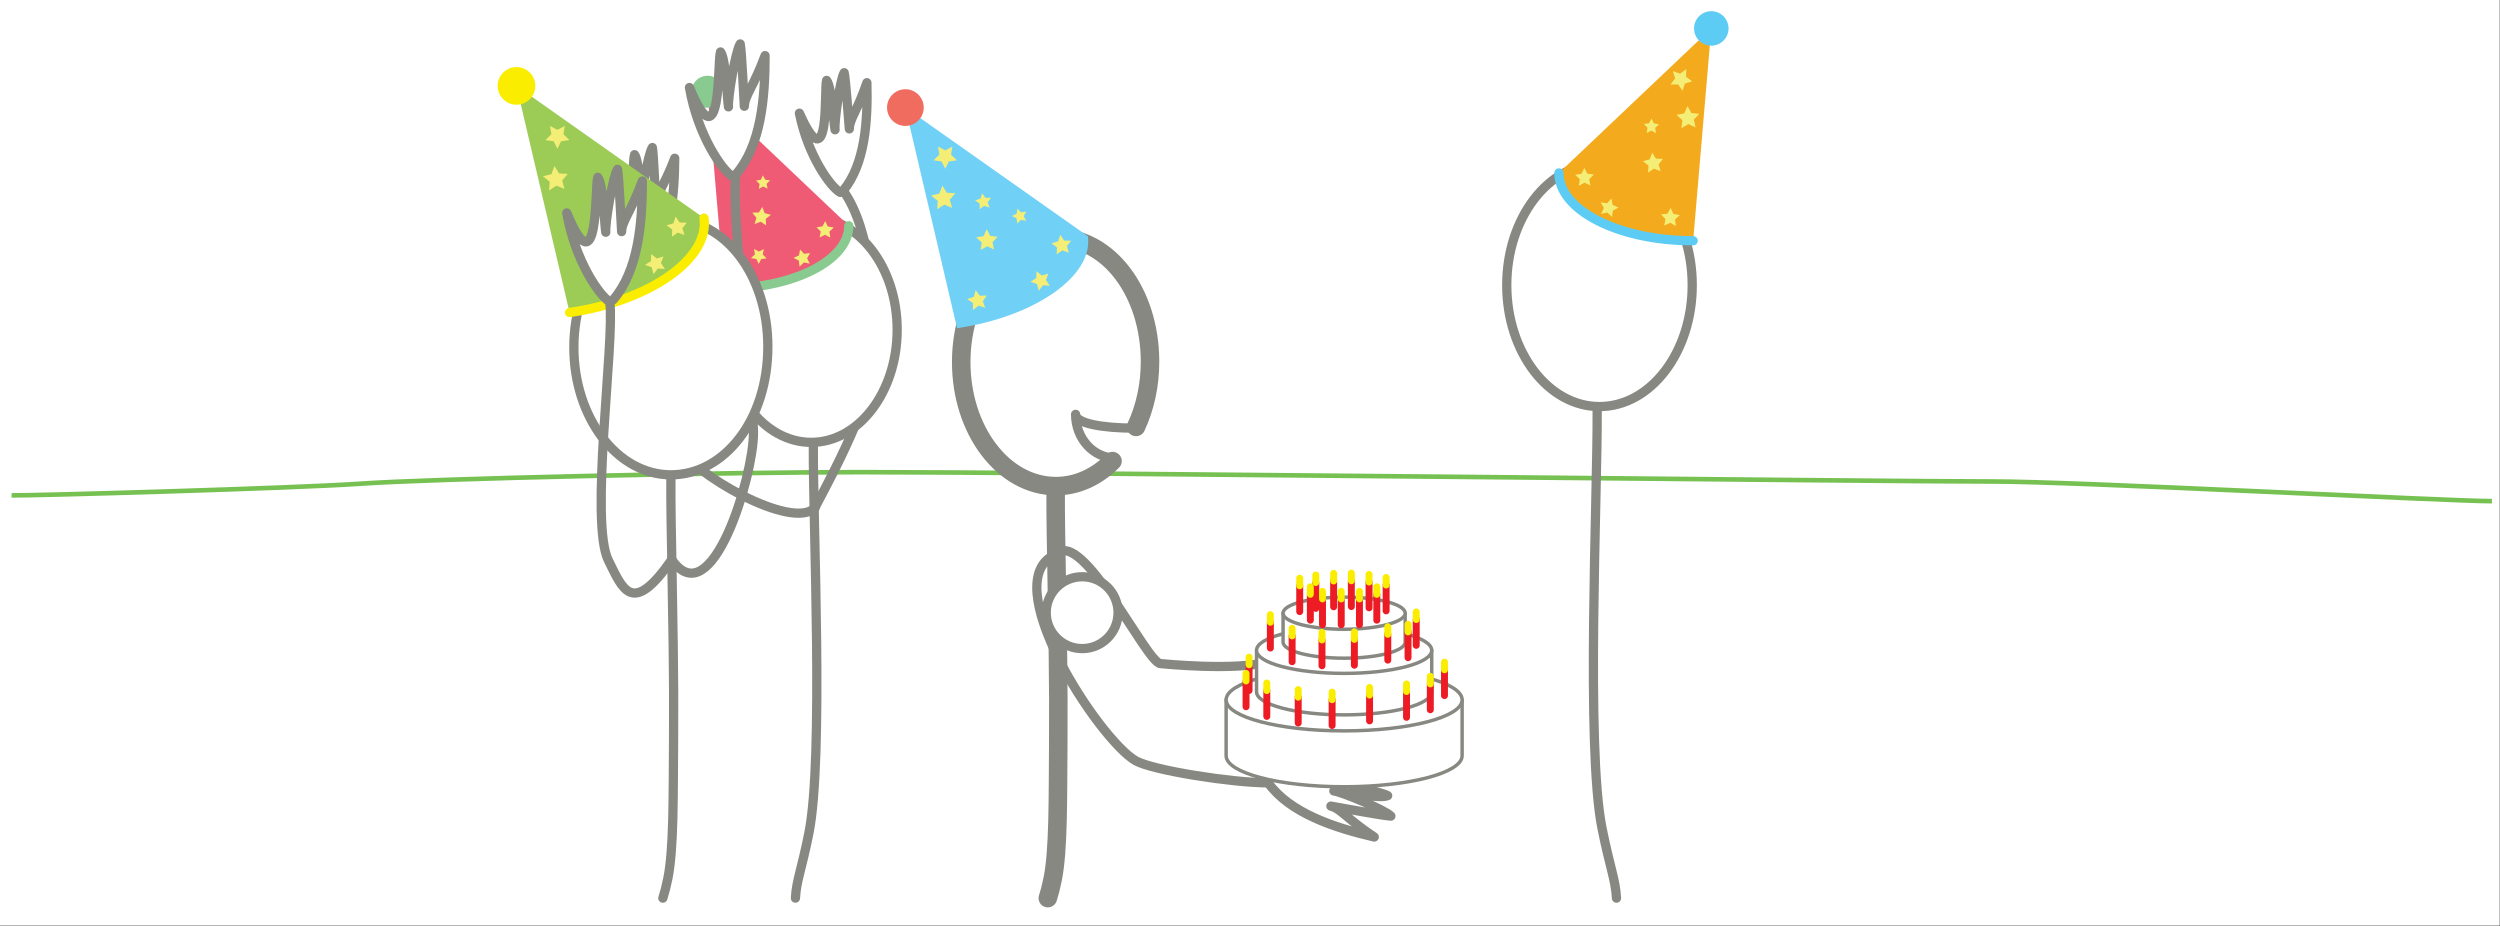 <?xml version="1.0" encoding="iso-8859-1"?>
<!-- Generator: Adobe Illustrator 15.0.2, SVG Export Plug-In . SVG Version: 6.00 Build 0)  -->
<!DOCTYPE svg PUBLIC "-//W3C//DTD SVG 1.1//EN" "http://www.w3.org/Graphics/SVG/1.1/DTD/svg11.dtd">
<svg version="1.1" xmlns="http://www.w3.org/2000/svg" xmlns:xlink="http://www.w3.org/1999/xlink" x="0px" y="0px" width="378px"
	 height="140px" viewBox="0 0 378 140" style="enable-background:new 0 0 378 140;" xml:space="preserve">

<rect x="0" y="0" width="378" height="140" fill="#333333" stroke="none"/>

<g id="Layer_2">
	<rect x="-0.047" y="-0.046" style="fill:#FFFFFF;" width="378" height="140"/>
</g>
<g id="horizon">
	<path style="fill:none;stroke:#76C151;stroke-width:0.7;" d="M1.75,74.9c2.691,0.072,43.224-1.096,52.498-1.75
		c11.438-0.808,55.507-1.761,75.953-1.761c28.511,0,157.626,1.447,170.799,1.412c12.597-0.035,68.758,2.974,75.776,2.974"/>
</g>
<g id="Layer_5">
	<path style="fill:#FFFFFF;stroke:#868881;stroke-width:1.4;stroke-linecap:round;stroke-linejoin:round;" d="M227.822,43.115
		c0,10.141,6.287,18.358,14.016,18.358c7.735,0,14.027-8.217,14.027-18.358c0-10.137-6.292-18.355-14.027-18.355
		C234.109,24.76,227.822,32.979,227.822,43.115z"/>
	<path style="fill:none;stroke:#868881;stroke-width:1.4;stroke-linecap:round;stroke-linejoin:round;" d="M241.492,62.205
		c0.065,12.814-1.724,50.704,0.729,63.004c1.203,6.013,2.04,7.737,2.192,10.588"/>
	<path style="fill:#F3AB1D;" d="M258.747,4.299l-2.742,32.103c-11.218,0-20.295-4.586-20.295-10.252L258.747,4.299z"/>
	<path style="fill:none;stroke:#5DCCF5;stroke-width:1.4;stroke-linecap:round;stroke-linejoin:round;" d="M256.005,36.402
		c-11.218,0-20.295-4.586-20.295-10.252"/>
	<path style="fill:none;stroke:#F04E2C;stroke-width:0.7;" d="M253.798,38.608"/>
	<path style="fill:none;stroke:#F04E2C;stroke-width:0.7;" d="M233.503,28.356"/>
	<polygon style="fill:#F5EE76;" points="250.383,20.13 249.678,19.744 248.961,20.105 249.11,19.316 248.545,18.745 249.342,18.644 
		249.71,17.93 250.053,18.656 250.846,18.785 250.261,19.336 	"/>
	<polygon style="fill:#F5EE76;" points="251.075,25.878 250.076,25.49 249.191,26.093 249.251,25.023 248.403,24.367 
		249.439,24.094 249.802,23.085 250.382,23.986 251.452,24.019 250.775,24.849 	"/>
	<polygon style="fill:#F5EE76;" points="256.371,19.268 255.277,18.758 254.237,19.371 254.384,18.173 253.479,17.373 
		254.664,17.142 255.146,16.035 255.731,17.09 256.933,17.206 256.11,18.089 	"/>
	<polygon style="fill:#F5EE76;" points="252.584,12.774 253.289,11.855 252.932,10.753 254.024,11.139 254.961,10.458 
		254.932,11.617 255.868,12.298 254.758,12.627 254.399,13.729 253.743,12.774 	"/>
	<polygon style="fill:#F5EE76;" points="240.471,28.06 239.589,27.614 238.723,28.086 238.875,27.11 238.158,26.433 239.133,26.275 
		239.556,25.383 240.006,26.262 240.985,26.389 240.289,27.089 	"/>
	<polygon style="fill:#F5EE76;" points="243.741,32.817 243.039,32.137 242.079,32.33 242.51,31.451 242.029,30.599 242.998,30.736 
		243.661,30.016 243.829,30.979 244.719,31.388 243.854,31.846 	"/>
	<polygon style="fill:#F5EE76;" points="253.389,34.173 252.523,33.68 251.627,34.113 251.828,33.138 251.14,32.419 252.129,32.31 
		252.601,31.433 253.01,32.34 253.99,32.517 253.254,33.187 	"/>
	<circle style="fill:#5DCCF5;" cx="258.747" cy="4.299" r="2.608"/>
	<path style="fill:none;stroke:#868881;stroke-width:1.4;stroke-linecap:round;stroke-linejoin:round;" d="M123.229,76.78
		c0.147-0.586,9.067-15.959,9.067-23.302c0-7.343-0.501-18.602-4.802-24.66"/>
	<path style="fill:#FFFFFF;stroke:#868881;stroke-width:1.4;stroke-linecap:round;stroke-linejoin:round;" d="M127.495,28.818
		c3.332-4.031,3.726-10.547,3.578-16.312c-1.454,4.271-2.667,5.55-2.654,6.979c-0.084-0.974-0.563-7.612-0.779-8.489
		c-0.605,0.933-1.535,7.438-1.381,8.625c-0.224-1.208-0.518-6.535-1.275-7.464c-0.408,1.25,0.612,15.571-4.113,4.96
		c1.284,6.482,4.765,11.222,6.173,11.975"/>
	<path style="fill:#FFFFFF;stroke:#868881;stroke-width:1.4;stroke-linecap:round;stroke-linejoin:round;" d="M135.652,49.862
		c0,9.403-5.83,17.022-12.996,17.022c-7.171,0-13.005-7.619-13.005-17.022c0-9.398,5.834-17.019,13.005-17.019
		C129.822,32.843,135.652,40.463,135.652,49.862z"/>
	<path style="fill:none;stroke:#868881;stroke-width:1.4;stroke-linecap:round;stroke-linejoin:round;" d="M122.977,67.561
		c-0.061,11.88,1.598,47.013-0.675,58.417c-1.116,5.574-1.892,7.174-2.033,9.816"/>
	<path style="fill:#EF5A74;" d="M106.979,13.872l2.543,29.766c10.401,0,18.816-4.251,18.816-9.506L106.979,13.872z"/>
	<path style="fill:none;stroke:#88CA8F;stroke-width:1.4;stroke-linecap:round;stroke-linejoin:round;" d="M109.521,43.637
		c10.401,0,18.816-4.251,18.816-9.506"/>
	<path style="fill:none;stroke:#F04E2C;stroke-width:0.7;" d="M111.567,45.683"/>
	<path style="fill:none;stroke:#F04E2C;stroke-width:0.7;" d="M130.384,36.177"/>
	<polygon style="fill:#F5EE76;" points="114.734,28.551 115.387,28.192 116.052,28.527 115.913,27.795 116.438,27.266 
		115.699,27.172 115.357,26.51 115.039,27.184 114.304,27.303 114.847,27.814 	"/>
	<polygon style="fill:#F5EE76;" points="114.092,33.879 115.018,33.52 115.838,34.079 115.783,33.087 116.568,32.479 
		115.607,32.226 115.272,31.291 114.734,32.126 113.742,32.156 114.37,32.926 	"/>
	<polygon style="fill:#F5EE76;" points="113.539,39.027 114.358,39.16 114.714,39.91 115.093,39.171 115.917,39.064 115.331,38.476 
		115.484,37.66 114.743,38.035 114.015,37.637 114.143,38.457 	"/>
	<polygon style="fill:#F5EE76;" points="123.924,35.903 124.741,35.489 125.545,35.927 125.403,35.022 126.068,34.394 
		125.165,34.249 124.772,33.421 124.354,34.236 123.447,34.354 124.093,35.002 	"/>
	<polygon style="fill:#F5EE76;" points="109.955,36.868 110.064,36.921 110.081,37.042 110.167,36.955 110.288,36.976 
		110.23,36.868 110.288,36.759 110.167,36.78 110.081,36.692 110.064,36.813 	"/>
	<polygon style="fill:#F5EE76;" points="120.891,40.314 121.543,39.683 122.433,39.862 122.033,39.047 122.479,38.257 
		121.581,38.384 120.966,37.716 120.81,38.61 119.985,38.988 120.786,39.413 	"/>
	<circle style="fill:#88CA8F;" cx="106.978" cy="13.872" r="2.419"/>
	<g>
		<path style="fill:none;stroke:#868881;stroke-width:1.4;stroke-linecap:round;stroke-linejoin:round;" d="M123.229,76.78
			c-3.515,3.516-18.635-5.226-20.954-9.562c-3.619-6.766-4.977-18.476-4.352-27.099"/>
		<path style="fill:#FFFFFF;stroke:#868881;stroke-width:1.4;stroke-linecap:round;stroke-linejoin:round;" d="M97.923,40.119
			c3.458-3.924,4.06-10.423,4.096-16.19c-1.589,4.223-2.843,5.461-2.875,6.89c-0.052-0.976-0.32-7.626-0.506-8.509
			c-0.637,0.913-1.772,7.384-1.657,8.576c-0.186-1.215-0.308-6.548-1.037-7.5c-0.446,1.236,0.116,15.583-4.269,4.826
			c1.078,6.52,4.405,11.368,5.788,12.166"/>
	</g>
</g>
<g id="Layer_4">
	<g>
		<path style="fill:none;stroke:#868881;stroke-width:1.4;stroke-linecap:round;stroke-linejoin:round;" d="M159.747,83.767
			c-9.559,3.78,6.49,28.177,11.987,31.268c2.566,1.442,14.592,3.327,20.011,3.333"/>
		<path style="fill:#FFFFFF;stroke:#868881;stroke-width:1.4;stroke-linecap:round;stroke-linejoin:round;" d="M191.744,118.367
			c3.298,4.577,9.987,6.773,16.042,8.19c-4.059-2.683-5.059-4.298-6.555-4.674c1.038,0.178,8.095,1.492,9.067,1.509
			c-0.806-0.89-7.339-3.635-8.621-3.802c1.324,0.099,6.961,1.247,8.137,0.71c-1.192-0.767-16.411-3.618-4.049-5.646
			c-7.115-0.434-13.011,1.901-14.181,3.165"/>
	</g>
	<path style="fill:#FFFFFF;stroke:#868881;stroke-width:2.8;stroke-linecap:round;stroke-linejoin:round;" d="M168.211,69.718
		c-2.387,2.381-5.36,3.794-8.591,3.783c-7.92-0.027-14.319-8.458-14.283-18.838c0.037-10.372,6.494-18.759,14.413-18.731
		c7.927,0.027,14.092,8.297,14.134,18.669c0.015,3.64-0.76,7.054-2.114,9.952"/>
	<path style="fill:none;stroke:#868881;stroke-width:2.8;stroke-linecap:round;stroke-linejoin:round;" d="M159.617,74.188
		c-0.029,3.304,0.066,8.39,0.174,14.266l0.169,10.545c0.055,4.344,0.084,8.787,0.051,13.029c-0.067,8.696,0.039,16.488-0.841,20.86
		c-0.225,1.129-0.474,2.084-0.739,2.909"/>
	<path style="fill:#71D0F6;" d="M136.894,16.265l7.814,33.354c11.802-1.723,20.647-7.941,19.777-13.902L136.894,16.265z"/>
	<polygon style="fill:#F5EE76;" points="148.124,31.637 148.806,31.123 149.617,31.392 149.338,30.585 149.845,29.897 
		148.992,29.913 148.495,29.218 148.245,30.035 147.43,30.293 148.131,30.783 	"/>
	<polygon style="fill:#F5EE76;" points="148.278,37.79 149.27,37.229 150.293,37.728 150.067,36.611 150.857,35.791 149.724,35.663 
		149.189,34.657 148.717,35.694 147.596,35.893 148.437,36.662 	"/>
	<polygon style="fill:#F5EE76;" points="141.691,31.648 142.765,30.945 143.953,31.431 143.614,30.192 144.443,29.211 
		143.161,29.15 142.485,28.06 142.03,29.26 140.784,29.566 141.785,30.369 	"/>
	<polygon style="fill:#F5EE76;" points="144.679,24.236 143.796,23.377 144.003,22.163 142.913,22.737 141.823,22.165 
		142.031,23.379 141.15,24.239 142.369,24.415 142.916,25.519 143.46,24.415 	"/>
	<polygon style="fill:#F5EE76;" points="155.145,33.386 154.785,32.681 155.163,31.984 154.38,32.109 153.834,31.535 
		153.711,32.317 152.997,32.659 153.703,33.018 153.807,33.803 154.366,33.243 	"/>
	<polygon style="fill:#F5EE76;" points="159.771,38.458 160.628,37.853 161.613,38.217 161.303,37.214 161.954,36.39 
		160.903,36.375 160.321,35.501 159.982,36.495 158.972,36.779 159.812,37.409 	"/>
	<polygon style="fill:#F5EE76;" points="157.059,43.965 157.693,43.141 158.733,43.197 158.146,42.338 158.52,41.368 
		157.522,41.661 156.714,41.005 156.685,42.045 155.811,42.611 156.791,42.96 	"/>
	<polygon style="fill:#F5EE76;" points="147.118,46.872 147.952,46.222 148.962,46.539 148.601,45.544 149.214,44.682 
		148.157,44.719 147.526,43.868 147.235,44.886 146.231,45.223 147.109,45.814 	"/>
	<circle style="fill:#EF6C5F;" cx="136.894" cy="16.266" r="2.773"/>
	<g>
		<path style="fill:none;stroke:#868881;stroke-width:1.4;stroke-linecap:round;stroke-linejoin:round;" d="M159.747,83.767
			c3.954-3.953,13.659,16.566,15.72,16.566c0,0,11.433,1.167,16.254-0.28"/>
		<path style="fill:#FFFFFF;stroke:#868881;stroke-width:1.4;stroke-linecap:round;stroke-linejoin:round;" d="M191.881,100.601
			c3.297,4.577,9.986,6.772,16.041,8.19c-4.059-2.683-5.06-4.299-6.555-4.675c1.039,0.179,8.095,1.494,9.068,1.509
			c-0.807-0.888-7.34-3.635-8.622-3.801c1.324,0.097,6.961,1.246,8.138,0.71c-1.193-0.767-16.412-3.618-4.05-5.646
			c-7.114-0.434-13.011,1.902-14.181,3.165"/>
	</g>
	<path style="fill:none;stroke:#868881;stroke-width:1.4;stroke-linecap:round;stroke-linejoin:round;" d="M171.679,64.737
		c-5.22,0-9.046-0.769-9.046-2.086c0,3.655,2.689,6.612,6.013,6.612"/>
	<path style="fill:none;stroke:#868881;stroke-width:1.4;stroke-linecap:round;stroke-linejoin:round;" d="M101.572,84.621
		c6.029,8.671,12.352-12.648,12.352-19.126c0-6.478-3.451-33.208-2.665-39.112"/>
	<path style="fill:#FFFFFF;stroke:#868881;stroke-width:1.4;stroke-linecap:round;stroke-linejoin:round;" d="M111.259,26.382
		c3.803-4.375,4.425-11.581,4.419-17.971c-1.729,4.69-3.11,6.071-3.134,7.655c-0.066-1.08-0.411-8.447-0.624-9.424
		c-0.7,1.015-1.91,8.195-1.774,9.517c-0.213-1.347-0.391-7.254-1.204-8.305c-0.485,1.374,0.242,17.266-4.694,5.378
		c1.24,7.218,4.962,12.565,6.501,13.438"/>
	<path style="fill:#FFFFFF;stroke:#868881;stroke-width:1.4;stroke-linecap:round;stroke-linejoin:round;" d="M101.443,71.792
		c-8.138,0-14.711-8.689-14.674-19.354c0.037-10.657,6.672-19.273,14.808-19.245c8.145,0.028,14.507,8.524,14.521,19.181
		C116.114,63.525,109.487,71.792,101.443,71.792z"/>
	<path style="fill:none;stroke:#868881;stroke-width:1.4;stroke-linecap:round;stroke-linejoin:round;" d="M101.44,72.498
		c-0.03,3.395,0.068,8.618,0.18,14.656l0.173,10.834c0.057,4.463,0.087,9.028,0.053,13.388c-0.069,8.934,0.04,16.939-0.864,21.433
		c-0.231,1.159-0.487,2.141-0.76,2.988"/>
	<path style="fill:#9CCC55;" d="M78.093,12.987l8.029,34.268c12.126-1.77,21.213-8.158,20.32-14.283L78.093,12.987z"/>
	<path style="fill:none;stroke:#FAED00;stroke-width:1.4;stroke-linecap:round;stroke-linejoin:round;" d="M86.122,47.255
		c12.126-1.77,21.213-8.158,20.32-14.283"/>
	<path style="fill:none;stroke:#F04E2C;stroke-width:0.7;" d="M81.099,49.292"/>
	<polygon style="fill:#F5EE76;" points="83.022,28.792 84.125,28.07 85.346,28.568 84.999,27.296 85.85,26.288 84.533,26.225 
		83.838,25.105 83.371,26.338 82.091,26.652 83.119,27.478 	"/>
	<polygon style="fill:#F5EE76;" points="86.092,21.176 85.185,20.294 85.398,19.046 84.277,19.636 83.157,19.048 83.372,20.296 
		82.467,21.18 83.718,21.36 84.281,22.495 84.839,21.36 	"/>
	<polygon style="fill:#F5EE76;" points="101.598,35.788 102.479,35.167 103.491,35.541 103.172,34.51 103.841,33.664 
		102.761,33.648 102.164,32.751 101.815,33.771 100.777,34.063 101.641,34.71 	"/>
	<polygon style="fill:#F5EE76;" points="98.812,41.447 99.463,40.6 100.532,40.658 99.928,39.775 100.313,38.778 99.287,39.079 
		98.457,38.406 98.427,39.474 97.53,40.055 98.537,40.414 	"/>
	<circle style="fill:#FAED00;" cx="78.094" cy="12.987" r="2.849"/>
	<g>
		<path style="fill:none;stroke:#868881;stroke-width:1.4;stroke-linecap:round;stroke-linejoin:round;" d="M101.572,84.621
			c-6.029,8.671-7.423,4.434-9.583,0.116c-2.898-5.793,0.992-33.208,0.206-39.112"/>
		<path style="fill:#FFFFFF;stroke:#868881;stroke-width:1.4;stroke-linecap:round;stroke-linejoin:round;" d="M92.705,45.336
			c3.802-4.374,4.424-11.581,4.419-17.97c-1.729,4.69-3.11,6.071-3.134,7.655c-0.066-1.08-0.41-8.447-0.624-9.424
			c-0.699,1.015-1.909,8.195-1.773,9.517c-0.214-1.347-0.39-7.254-1.204-8.305c-0.486,1.374,0.242,17.266-4.695,5.378
			c1.24,7.218,4.963,12.565,6.501,13.438"/>
	</g>
	<path style="fill:#FFFFFF;stroke:#868881;stroke-width:1.4;stroke-linecap:round;stroke-linejoin:round;" d="M169.052,92.636
		c0,2.996-2.424,5.43-5.426,5.43s-5.44-2.434-5.44-5.43c0-3,2.438-5.433,5.44-5.433S169.052,89.636,169.052,92.636z"/>
</g>
<g id="g&#xE2;teau">
	<g>
		<path style="fill:#FFFFFF;stroke:#868881;stroke-width:0.525;stroke-linecap:round;stroke-linejoin:round;" d="M221.073,105.812
			v8.452c0,2.594-7.986,4.694-17.84,4.694s-17.842-2.101-17.842-4.694v-8.452"/>
		
			<ellipse style="fill:#FFFFFF;stroke:#868881;stroke-width:0.525;stroke-linecap:round;stroke-linejoin:round;" cx="203.232" cy="105.812" rx="17.841" ry="4.697"/>
	</g>
	<g>
		<path style="fill:#FFFFFF;stroke:#868881;stroke-width:0.525;stroke-linecap:round;stroke-linejoin:round;" d="M216.477,98.329
			v6.275c0,1.925-5.929,3.484-13.243,3.484s-13.245-1.56-13.245-3.484v-6.275"/>
		
			<ellipse style="fill:#FFFFFF;stroke:#868881;stroke-width:0.525;stroke-linecap:round;stroke-linejoin:round;" cx="203.232" cy="98.329" rx="13.244" ry="3.487"/>
	</g>
	<g>
		<path style="fill:#FFFFFF;stroke:#868881;stroke-width:0.525;stroke-linecap:round;stroke-linejoin:round;" d="M212.465,92.714
			v4.374c0,1.342-4.133,2.429-9.231,2.429c-5.1,0-9.233-1.087-9.233-2.429v-4.374"/>
		
			<ellipse style="fill:#FFFFFF;stroke:#868881;stroke-width:0.525;stroke-linecap:round;stroke-linejoin:round;" cx="203.232" cy="92.714" rx="9.232" ry="2.43"/>
	</g>
	<g>
		
			<line style="fill:none;stroke:#ED1C24;stroke-width:1.05;stroke-linecap:round;stroke-linejoin:round;" x1="196.517" y1="92.476" x2="196.517" y2="88.572"/>
		
			<line style="fill:none;stroke:#FAED00;stroke-width:1.05;stroke-linecap:round;stroke-linejoin:round;" x1="196.517" y1="88.572" x2="196.517" y2="87.424"/>
	</g>
	<g>
		
			<line style="fill:none;stroke:#ED1C24;stroke-width:1.05;stroke-linecap:round;stroke-linejoin:round;" x1="192.077" y1="97.986" x2="192.077" y2="94.083"/>
		
			<line style="fill:none;stroke:#FAED00;stroke-width:1.05;stroke-linecap:round;stroke-linejoin:round;" x1="192.077" y1="94.083" x2="192.077" y2="92.935"/>
	</g>
	<path style="fill:#ED1C24;" d="M188.862,99.987c-0.29,0-0.525,0.235-0.525,0.525v1.938c-0.257,0.033-0.459,0.245-0.459,0.512v3.903
		c0,0.29,0.235,0.525,0.525,0.525s0.525-0.235,0.525-0.525v-1.938c0.257-0.033,0.459-0.245,0.459-0.512v-3.903
		C189.387,100.223,189.152,99.987,188.862,99.987z"/>
	
		<line style="fill:none;stroke:#FAED00;stroke-width:1.05;stroke-linecap:round;stroke-linejoin:round;" x1="188.403" y1="102.962" x2="188.403" y2="101.813"/>
	<g>
		
			<line style="fill:none;stroke:#ED1C24;stroke-width:1.05;stroke-linecap:round;stroke-linejoin:round;" x1="191.541" y1="108.319" x2="191.541" y2="104.416"/>
		
			<line style="fill:none;stroke:#FAED00;stroke-width:1.05;stroke-linecap:round;stroke-linejoin:round;" x1="191.541" y1="104.416" x2="191.541" y2="103.268"/>
	</g>
	<g>
		
			<line style="fill:none;stroke:#ED1C24;stroke-width:1.05;stroke-linecap:round;stroke-linejoin:round;" x1="196.287" y1="109.314" x2="196.287" y2="105.411"/>
		
			<line style="fill:none;stroke:#FAED00;stroke-width:1.05;stroke-linecap:round;stroke-linejoin:round;" x1="196.287" y1="105.411" x2="196.287" y2="104.263"/>
	</g>
	<g>
		
			<line style="fill:none;stroke:#ED1C24;stroke-width:1.05;stroke-linecap:round;stroke-linejoin:round;" x1="201.415" y1="109.697" x2="201.415" y2="105.794"/>
		
			<line style="fill:none;stroke:#FAED00;stroke-width:1.05;stroke-linecap:round;stroke-linejoin:round;" x1="201.415" y1="105.794" x2="201.415" y2="104.646"/>
	</g>
	<g>
		
			<line style="fill:none;stroke:#ED1C24;stroke-width:1.05;stroke-linecap:round;stroke-linejoin:round;" x1="207.079" y1="108.997" x2="207.079" y2="105.094"/>
		
			<line style="fill:none;stroke:#FAED00;stroke-width:1.05;stroke-linecap:round;stroke-linejoin:round;" x1="207.079" y1="105.094" x2="207.079" y2="103.945"/>
	</g>
	<g>
		
			<line style="fill:none;stroke:#ED1C24;stroke-width:1.05;stroke-linecap:round;stroke-linejoin:round;" x1="212.667" y1="108.461" x2="212.667" y2="104.558"/>
		
			<line style="fill:none;stroke:#FAED00;stroke-width:1.05;stroke-linecap:round;stroke-linejoin:round;" x1="212.667" y1="104.558" x2="212.667" y2="103.409"/>
	</g>
	<g>
		
			<line style="fill:none;stroke:#ED1C24;stroke-width:1.05;stroke-linecap:round;stroke-linejoin:round;" x1="216.264" y1="107.312" x2="216.264" y2="103.409"/>
		
			<line style="fill:none;stroke:#FAED00;stroke-width:1.05;stroke-linecap:round;stroke-linejoin:round;" x1="216.264" y1="103.409" x2="216.264" y2="102.261"/>
	</g>
	<g>
		
			<line style="fill:none;stroke:#ED1C24;stroke-width:1.05;stroke-linecap:round;stroke-linejoin:round;" x1="218.406" y1="105.17" x2="218.406" y2="101.267"/>
		
			<line style="fill:none;stroke:#FAED00;stroke-width:1.05;stroke-linecap:round;stroke-linejoin:round;" x1="218.406" y1="101.267" x2="218.406" y2="100.118"/>
	</g>
	<g>
		
			<line style="fill:none;stroke:#ED1C24;stroke-width:1.05;stroke-linecap:round;stroke-linejoin:round;" x1="195.368" y1="100.053" x2="195.368" y2="96.149"/>
		
			<line style="fill:none;stroke:#FAED00;stroke-width:1.05;stroke-linecap:round;stroke-linejoin:round;" x1="195.368" y1="96.149" x2="195.368" y2="95.001"/>
	</g>
	<g>
		
			<line style="fill:none;stroke:#ED1C24;stroke-width:1.05;stroke-linecap:round;stroke-linejoin:round;" x1="199.884" y1="100.666" x2="199.884" y2="96.763"/>
		
			<line style="fill:none;stroke:#FAED00;stroke-width:1.05;stroke-linecap:round;stroke-linejoin:round;" x1="199.884" y1="96.763" x2="199.884" y2="95.614"/>
	</g>
	<g>
		
			<line style="fill:none;stroke:#ED1C24;stroke-width:1.05;stroke-linecap:round;stroke-linejoin:round;" x1="204.782" y1="100.578" x2="204.782" y2="96.675"/>
		
			<line style="fill:none;stroke:#FAED00;stroke-width:1.05;stroke-linecap:round;stroke-linejoin:round;" x1="204.782" y1="96.675" x2="204.782" y2="95.526"/>
	</g>
	<g>
		
			<line style="fill:none;stroke:#ED1C24;stroke-width:1.05;stroke-linecap:round;stroke-linejoin:round;" x1="209.834" y1="99.812" x2="209.834" y2="95.909"/>
		
			<line style="fill:none;stroke:#FAED00;stroke-width:1.05;stroke-linecap:round;stroke-linejoin:round;" x1="209.834" y1="95.909" x2="209.834" y2="94.761"/>
	</g>
	<g>
		
			<line style="fill:none;stroke:#ED1C24;stroke-width:1.05;stroke-linecap:round;stroke-linejoin:round;" x1="212.896" y1="99.441" x2="212.896" y2="95.538"/>
		
			<line style="fill:none;stroke:#FAED00;stroke-width:1.05;stroke-linecap:round;stroke-linejoin:round;" x1="212.896" y1="95.538" x2="212.896" y2="94.39"/>
	</g>
	<g>
		
			<line style="fill:none;stroke:#ED1C24;stroke-width:1.05;stroke-linecap:round;stroke-linejoin:round;" x1="214.132" y1="97.575" x2="214.132" y2="93.672"/>
		
			<line style="fill:none;stroke:#FAED00;stroke-width:1.05;stroke-linecap:round;stroke-linejoin:round;" x1="214.132" y1="93.672" x2="214.132" y2="92.523"/>
	</g>
	<g>
		
			<line style="fill:none;stroke:#ED1C24;stroke-width:1.05;stroke-linecap:round;stroke-linejoin:round;" x1="201.645" y1="91.748" x2="201.645" y2="87.845"/>
		
			<line style="fill:none;stroke:#FAED00;stroke-width:1.05;stroke-linecap:round;stroke-linejoin:round;" x1="201.645" y1="87.845" x2="201.645" y2="86.696"/>
	</g>
	<g>
		
			<line style="fill:none;stroke:#ED1C24;stroke-width:1.05;stroke-linecap:round;stroke-linejoin:round;" x1="204.323" y1="91.711" x2="204.323" y2="87.808"/>
		
			<line style="fill:none;stroke:#FAED00;stroke-width:1.05;stroke-linecap:round;stroke-linejoin:round;" x1="204.323" y1="87.808" x2="204.323" y2="86.659"/>
	</g>
	<g>
		
			<line style="fill:none;stroke:#ED1C24;stroke-width:1.05;stroke-linecap:round;stroke-linejoin:round;" x1="207.001" y1="91.906" x2="207.001" y2="88.003"/>
		
			<line style="fill:none;stroke:#FAED00;stroke-width:1.05;stroke-linecap:round;stroke-linejoin:round;" x1="207.001" y1="88.003" x2="207.001" y2="86.854"/>
	</g>
	<g>
		
			<line style="fill:none;stroke:#ED1C24;stroke-width:1.05;stroke-linecap:round;stroke-linejoin:round;" x1="209.584" y1="92.362" x2="209.584" y2="88.459"/>
		
			<line style="fill:none;stroke:#FAED00;stroke-width:1.05;stroke-linecap:round;stroke-linejoin:round;" x1="209.584" y1="88.459" x2="209.584" y2="87.311"/>
	</g>
	<g>
		
			<line style="fill:none;stroke:#ED1C24;stroke-width:1.05;stroke-linecap:round;stroke-linejoin:round;" x1="208.175" y1="93.772" x2="208.175" y2="89.869"/>
		
			<line style="fill:none;stroke:#FAED00;stroke-width:1.05;stroke-linecap:round;stroke-linejoin:round;" x1="208.175" y1="89.869" x2="208.175" y2="88.721"/>
	</g>
	<g>
		
			<line style="fill:none;stroke:#ED1C24;stroke-width:1.05;stroke-linecap:round;stroke-linejoin:round;" x1="205.548" y1="94.461" x2="205.548" y2="90.558"/>
		
			<line style="fill:none;stroke:#FAED00;stroke-width:1.05;stroke-linecap:round;stroke-linejoin:round;" x1="205.548" y1="90.558" x2="205.548" y2="89.409"/>
	</g>
	<g>
		
			<line style="fill:none;stroke:#ED1C24;stroke-width:1.05;stroke-linecap:round;stroke-linejoin:round;" x1="202.793" y1="94.461" x2="202.793" y2="90.558"/>
		
			<line style="fill:none;stroke:#FAED00;stroke-width:1.05;stroke-linecap:round;stroke-linejoin:round;" x1="202.793" y1="90.558" x2="202.793" y2="89.409"/>
	</g>
	<path style="fill:#ED1C24;" d="M199.961,90.032c-0.224,0-0.411,0.141-0.487,0.337v-2.284c0-0.29-0.235-0.525-0.525-0.525
		s-0.525,0.235-0.525,0.525v1.364c-0.086-0.062-0.186-0.105-0.299-0.105c-0.29,0-0.525,0.235-0.525,0.525v3.903
		c0,0.29,0.235,0.525,0.525,0.525s0.525-0.235,0.525-0.525v-1.364c0.086,0.062,0.186,0.105,0.299,0.105
		c0.224,0,0.411-0.141,0.487-0.337v2.284c0,0.29,0.235,0.525,0.525,0.525s0.525-0.235,0.525-0.525v-3.903
		C200.486,90.268,200.251,90.032,199.961,90.032z"/>
	<g>
		<path style="fill:#FAED00;" d="M198.124,88.195c-0.29,0-0.525,0.235-0.525,0.525v1.148c0,0.29,0.235,0.525,0.525,0.525
			s0.525-0.235,0.525-0.525v-1.148C198.649,88.431,198.414,88.195,198.124,88.195z"/>
		<path style="fill:#FAED00;" d="M198.948,86.411c-0.29,0-0.525,0.235-0.525,0.525v1.148c0,0.29,0.235,0.525,0.525,0.525
			s0.525-0.235,0.525-0.525v-1.148C199.474,86.646,199.238,86.411,198.948,86.411z"/>
	</g>
	<path style="fill:#FAED00;" d="M199.961,91.083c-0.29,0-0.525-0.235-0.525-0.525v-1.148c0-0.29,0.235-0.525,0.525-0.525
		s0.525,0.235,0.525,0.525v1.148C200.486,90.848,200.251,91.083,199.961,91.083z"/>
	
		<line style="fill:none;stroke:#FAED00;stroke-width:1.05;stroke-linecap:round;stroke-linejoin:round;" x1="188.862" y1="100.513" x2="188.862" y2="99.364"/>
</g>
<g id="Layer_8">
</g>
</svg>
